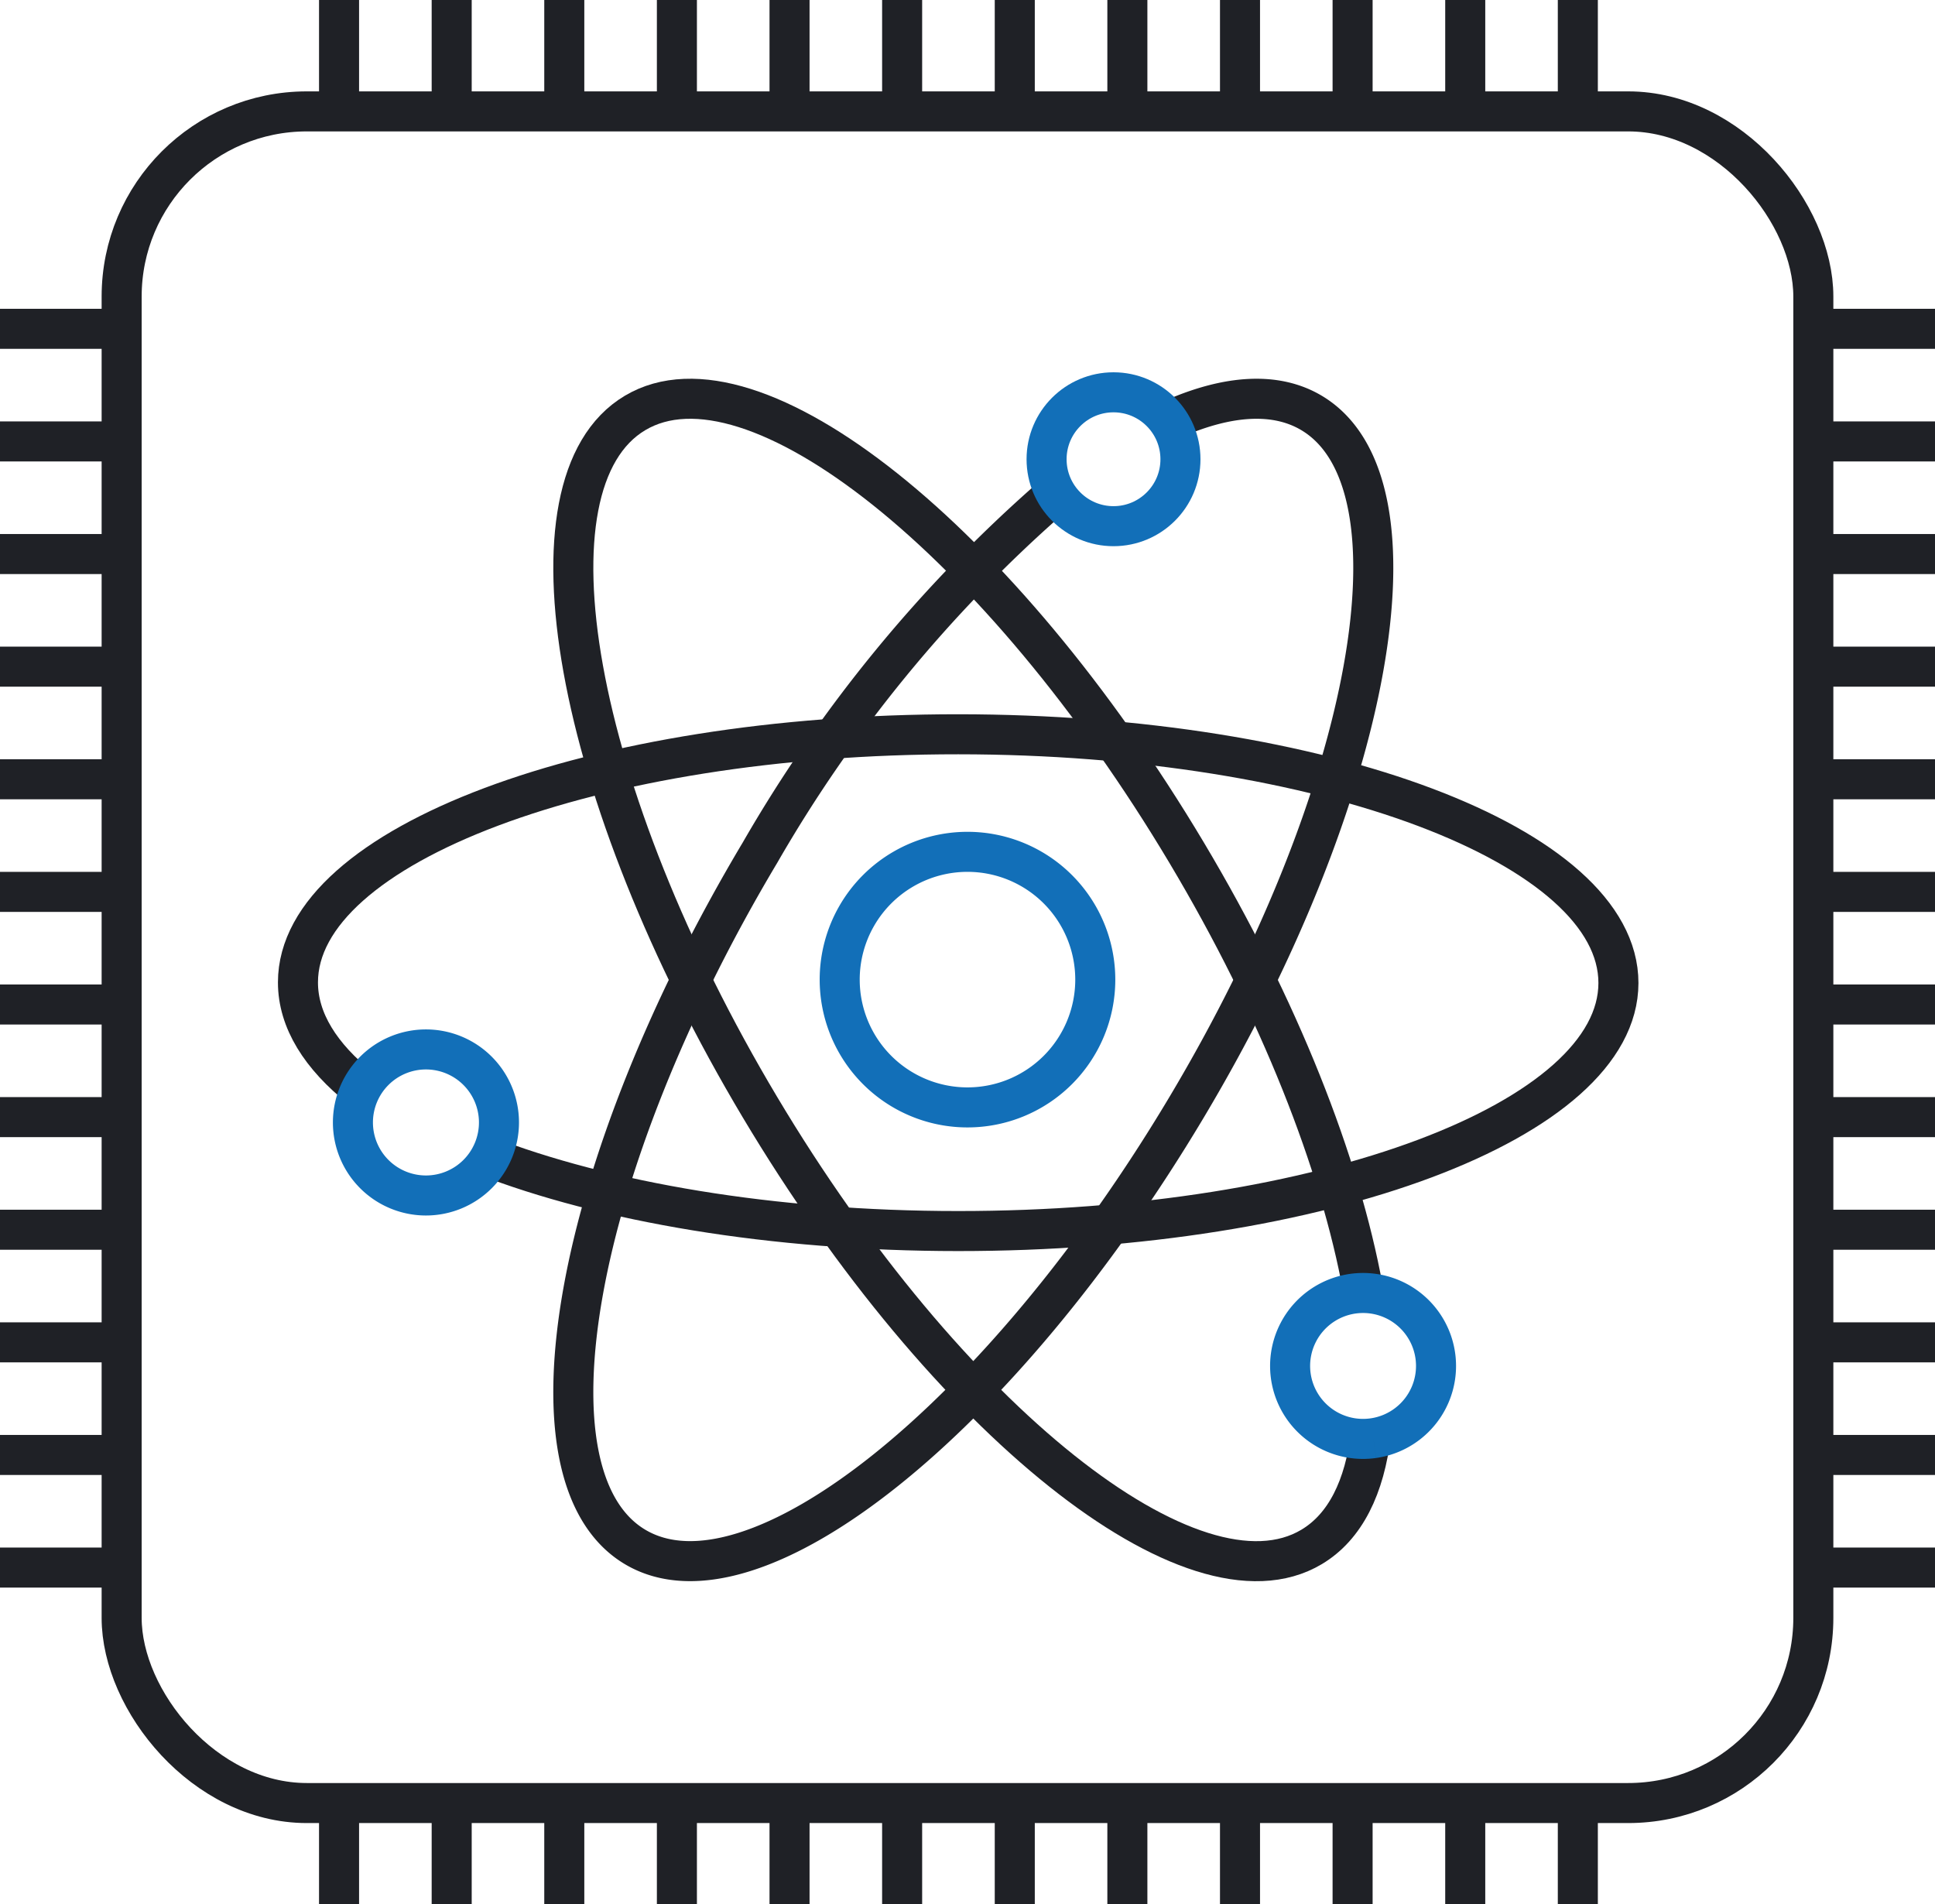 <?xml version="1.0" encoding="UTF-8"?> <svg xmlns="http://www.w3.org/2000/svg" width="96.667" height="95.131" viewBox="0 0 96.667 95.131"><g id="Group_196953" data-name="Group 196953" transform="translate(0 16)"><g id="Group_196954" data-name="Group 196954" transform="translate(0 -16)"><line id="Line_206" data-name="Line 206" y1="5.025" transform="translate(16.938 90.106)" fill="none" stroke="#1f2126" stroke-width="2"></line><line id="Line_207" data-name="Line 207" y1="5.025" transform="translate(22.565 90.106)" fill="none" stroke="#1f2126" stroke-width="2"></line><line id="Line_208" data-name="Line 208" y1="5.025" transform="translate(28.19 90.106)" fill="none" stroke="#1f2126" stroke-width="2"></line><line id="Line_209" data-name="Line 209" y1="5.025" transform="translate(33.816 90.106)" fill="none" stroke="#1f2126" stroke-width="2"></line><line id="Line_210" data-name="Line 210" y1="5.025" transform="translate(39.443 90.106)" fill="none" stroke="#1f2126" stroke-width="2"></line><line id="Line_211" data-name="Line 211" y1="5.025" transform="translate(45.068 90.106)" fill="none" stroke="#1f2126" stroke-width="2"></line><line id="Line_212" data-name="Line 212" y1="5.025" transform="translate(50.695 90.106)" fill="none" stroke="#1f2126" stroke-width="2"></line><line id="Line_213" data-name="Line 213" y1="5.025" transform="translate(56.32 90.106)" fill="none" stroke="#1f2126" stroke-width="2"></line><line id="Line_214" data-name="Line 214" y1="5.025" transform="translate(61.947 90.106)" fill="none" stroke="#1f2126" stroke-width="2"></line><line id="Line_215" data-name="Line 215" y1="5.025" transform="translate(67.572 90.106)" fill="none" stroke="#1f2126" stroke-width="2"></line><line id="Line_216" data-name="Line 216" y1="5.025" transform="translate(73.199 90.106)" fill="none" stroke="#1f2126" stroke-width="2"></line><line id="Line_217" data-name="Line 217" y1="5.025" transform="translate(78.824 90.106)" fill="none" stroke="#1f2126" stroke-width="2"></line><rect id="Rectangle_150626" data-name="Rectangle 150626" width="84.512" height="84.512" rx="9.25" transform="translate(6.077 5.565)" fill="none" stroke="#1f2126" stroke-width="2"></rect><line id="Line_218" data-name="Line 218" y1="5.626" transform="translate(16.938)" fill="none" stroke="#1f2126" stroke-width="2"></line><line id="Line_219" data-name="Line 219" y1="5.626" transform="translate(22.565)" fill="none" stroke="#1f2126" stroke-width="2"></line><line id="Line_220" data-name="Line 220" y1="5.626" transform="translate(28.19)" fill="none" stroke="#1f2126" stroke-width="2"></line><line id="Line_221" data-name="Line 221" y1="5.626" transform="translate(33.816)" fill="none" stroke="#1f2126" stroke-width="2"></line><line id="Line_222" data-name="Line 222" y1="5.626" transform="translate(39.443)" fill="none" stroke="#1f2126" stroke-width="2"></line><line id="Line_223" data-name="Line 223" y1="5.626" transform="translate(45.068)" fill="none" stroke="#1f2126" stroke-width="2"></line><line id="Line_224" data-name="Line 224" y1="5.626" transform="translate(50.695)" fill="none" stroke="#1f2126" stroke-width="2"></line><line id="Line_225" data-name="Line 225" y1="5.626" transform="translate(56.32)" fill="none" stroke="#1f2126" stroke-width="2"></line><line id="Line_226" data-name="Line 226" y1="5.626" transform="translate(61.947)" fill="none" stroke="#1f2126" stroke-width="2"></line><line id="Line_227" data-name="Line 227" y1="5.626" transform="translate(67.572)" fill="none" stroke="#1f2126" stroke-width="2"></line><line id="Line_228" data-name="Line 228" y1="5.626" transform="translate(73.199)" fill="none" stroke="#1f2126" stroke-width="2"></line><line id="Line_229" data-name="Line 229" y1="5.626" transform="translate(78.824)" fill="none" stroke="#1f2126" stroke-width="2"></line><line id="Line_230" data-name="Line 230" x2="5.626" transform="translate(0 16.427)" fill="none" stroke="#1f2126" stroke-width="2"></line><line id="Line_231" data-name="Line 231" x2="5.626" transform="translate(0 22.053)" fill="none" stroke="#1f2126" stroke-width="2"></line><line id="Line_232" data-name="Line 232" x2="5.626" transform="translate(0 27.679)" fill="none" stroke="#1f2126" stroke-width="2"></line><line id="Line_233" data-name="Line 233" x2="5.626" transform="translate(0 33.305)" fill="none" stroke="#1f2126" stroke-width="2"></line><line id="Line_234" data-name="Line 234" x2="5.626" transform="translate(0 38.931)" fill="none" stroke="#1f2126" stroke-width="2"></line><line id="Line_235" data-name="Line 235" x2="5.626" transform="translate(0 44.557)" fill="none" stroke="#1f2126" stroke-width="2"></line><line id="Line_236" data-name="Line 236" x2="5.626" transform="translate(0 50.183)" fill="none" stroke="#1f2126" stroke-width="2"></line><line id="Line_237" data-name="Line 237" x2="5.626" transform="translate(0 55.809)" fill="none" stroke="#1f2126" stroke-width="2"></line><line id="Line_238" data-name="Line 238" x2="5.626" transform="translate(0 61.435)" fill="none" stroke="#1f2126" stroke-width="2"></line><line id="Line_239" data-name="Line 239" x2="5.626" transform="translate(0 67.061)" fill="none" stroke="#1f2126" stroke-width="2"></line><line id="Line_240" data-name="Line 240" x2="5.626" transform="translate(0 72.687)" fill="none" stroke="#1f2126" stroke-width="2"></line><line id="Line_241" data-name="Line 241" x2="5.626" transform="translate(0 78.313)" fill="none" stroke="#1f2126" stroke-width="2"></line><line id="Line_242" data-name="Line 242" x2="5.626" transform="translate(91.041 16.427)" fill="none" stroke="#1f2126" stroke-width="2"></line><line id="Line_243" data-name="Line 243" x2="5.626" transform="translate(91.041 22.053)" fill="none" stroke="#1f2126" stroke-width="2"></line><line id="Line_244" data-name="Line 244" x2="5.626" transform="translate(91.041 27.679)" fill="none" stroke="#1f2126" stroke-width="2"></line><line id="Line_245" data-name="Line 245" x2="5.626" transform="translate(91.041 33.305)" fill="none" stroke="#1f2126" stroke-width="2"></line><line id="Line_246" data-name="Line 246" x2="5.626" transform="translate(91.041 38.931)" fill="none" stroke="#1f2126" stroke-width="2"></line><line id="Line_247" data-name="Line 247" x2="5.626" transform="translate(91.041 44.557)" fill="none" stroke="#1f2126" stroke-width="2"></line><line id="Line_248" data-name="Line 248" x2="5.626" transform="translate(91.041 50.183)" fill="none" stroke="#1f2126" stroke-width="2"></line><line id="Line_249" data-name="Line 249" x2="5.626" transform="translate(91.041 55.809)" fill="none" stroke="#1f2126" stroke-width="2"></line><line id="Line_250" data-name="Line 250" x2="5.626" transform="translate(91.041 61.435)" fill="none" stroke="#1f2126" stroke-width="2"></line><line id="Line_251" data-name="Line 251" x2="5.626" transform="translate(91.041 67.061)" fill="none" stroke="#1f2126" stroke-width="2"></line><line id="Line_252" data-name="Line 252" x2="5.626" transform="translate(91.041 72.687)" fill="none" stroke="#1f2126" stroke-width="2"></line><line id="Line_253" data-name="Line 253" x2="5.626" transform="translate(91.041 78.313)" fill="none" stroke="#1f2126" stroke-width="2"></line><path id="Path_73474" data-name="Path 73474" d="M27.911,78.7c-2.027-1.611-3.162-3.411-3.16-5.311,0-6.854,14.774-12.4,32.99-12.392s32.98,5.573,32.977,12.426-14.774,12.4-32.99,12.392c-9.285,0-17.673-1.452-23.665-3.779" transform="translate(-9.866 -24.314)" fill="none" stroke="#1f2126" stroke-width="2"></path><path id="Path_73475" data-name="Path 73475" d="M87.475,84.811c-.315,2.687-1.287,4.671-2.969,5.674C78.621,94,66.284,84.162,56.95,68.518S44.821,37.346,50.706,33.835,68.929,40.158,78.263,55.8c4.643,7.782,7.669,15.536,8.812,21.8" transform="translate(-18.983 -13.203)" fill="none" stroke="#1f2126" stroke-width="2"></path><path id="Path_73476" data-name="Path 73476" d="M71.456,38.1A69.925,69.925,0,0,0,56.95,55.8c-9.334,15.644-12.129,31.171-6.244,34.683S68.93,84.161,78.263,68.518s12.129-31.171,6.244-34.683c-1.786-1.066-4.167-.9-6.877.28" transform="translate(-18.983 -13.203)" fill="none" stroke="#1f2126" stroke-width="2"></path><circle id="Ellipse_70" data-name="Ellipse 70" cx="3.344" cy="3.344" r="3.344" transform="translate(52.284 19.599)" fill="none" stroke="#126fb8" stroke-width="2"></circle><path id="Path_73477" data-name="Path 73477" d="M111.317,114.656a3.716,3.716,0,0,1-.514.036,3.645,3.645,0,1,1,.514-.036" transform="translate(-42.711 -42.807)" fill="none" stroke="#126fb8" stroke-width="2"></path><path id="Path_73478" data-name="Path 73478" d="M32.964,87.176a3.648,3.648,0,1,1-3.648,3.648A3.648,3.648,0,0,1,32.964,87.176Z" transform="translate(-11.685 -34.748)" fill="none" stroke="#126fb8" stroke-width="2"></path><path id="Path_73479" data-name="Path 73479" d="M76.135,70.761a6.384,6.384,0,1,1-6.384,6.385A6.384,6.384,0,0,1,76.135,70.761Z" transform="translate(-27.802 -28.205)" fill="none" stroke="#126fb8" stroke-width="2"></path></g></g></svg> 